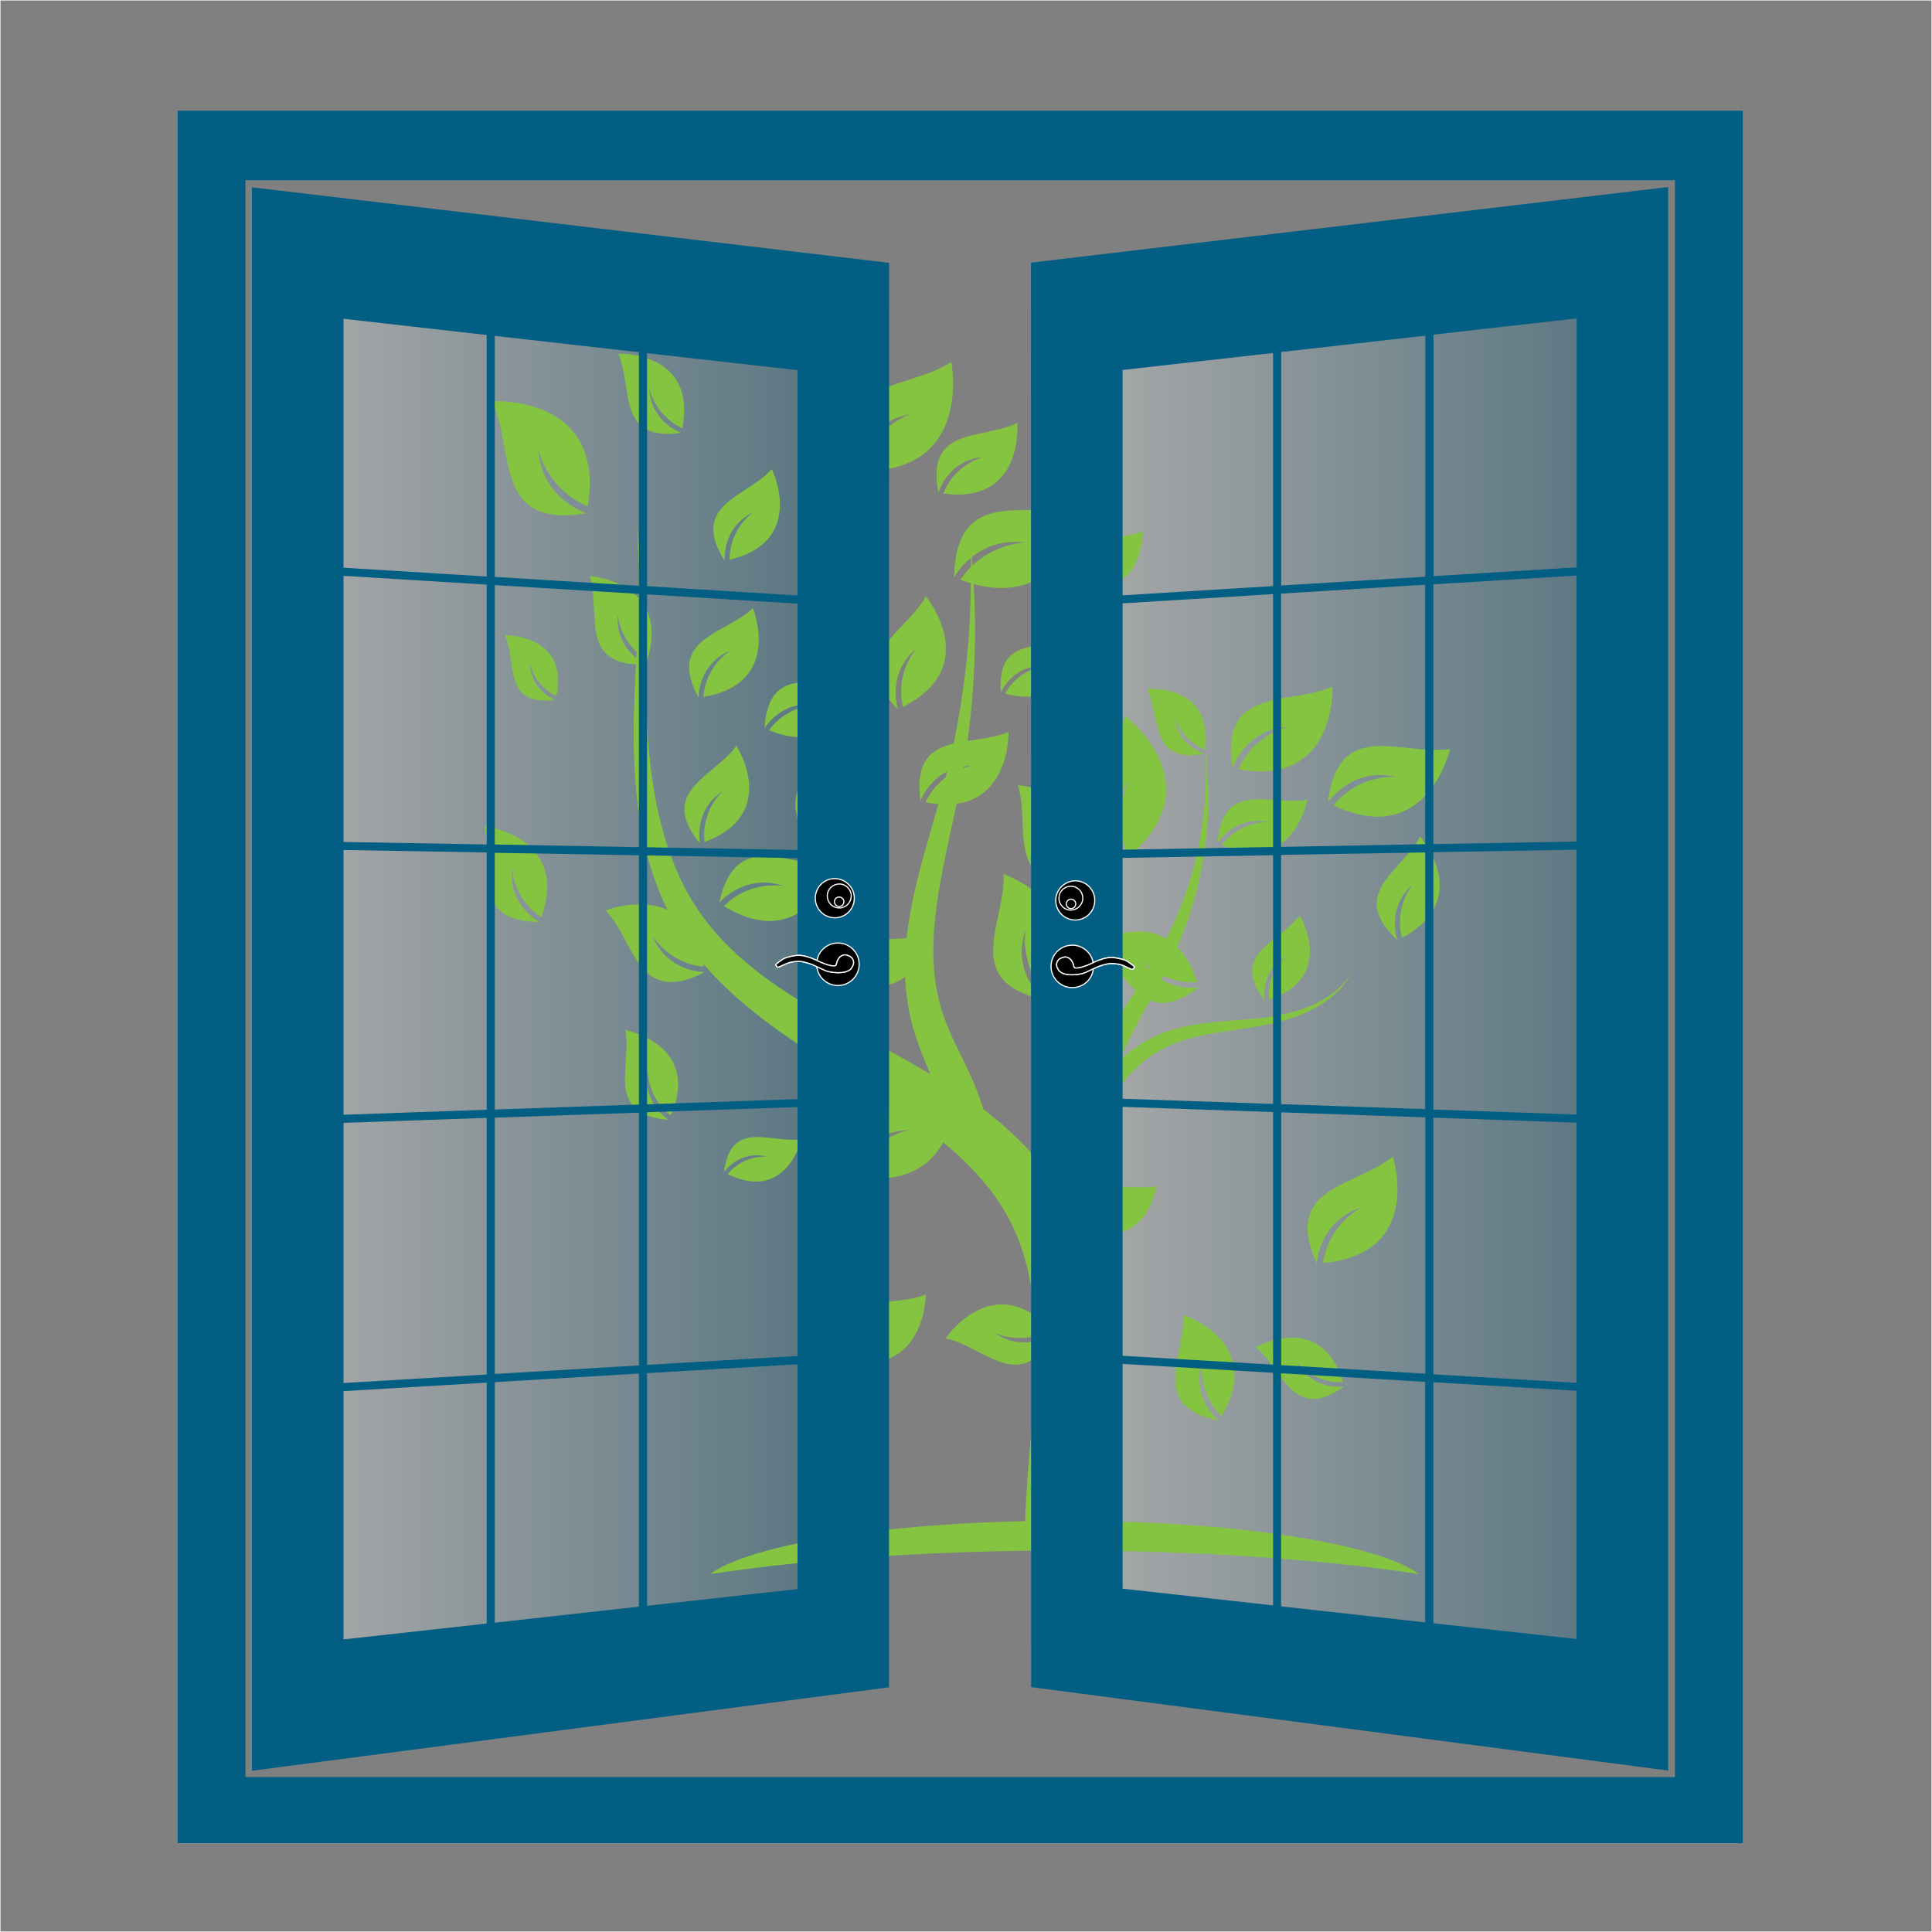 <?xml version="1.0" encoding="utf-8"?>
<!-- Generator: Adobe Illustrator 28.0.0, SVG Export Plug-In . SVG Version: 6.00 Build 0)  -->
<svg version="1.1" id="Layer_1" xmlns="http://www.w3.org/2000/svg" xmlns:xlink="http://www.w3.org/1999/xlink" x="0px" y="0px"
	 viewBox="0 0 2000 2000" style="enable-background:new 0 0 2000 2000;" xml:space="preserve">
<rect x="0" y="0" width="2000" height="2000" fill="#808080" stroke="none"/>
<style type="text/css">
	.st0{opacity:0.32;fill:url(#SVGID_1_);enable-background:new    ;}
	.st1{opacity:0.32;fill:url(#SVGID_00000024700263854484249970000010799153577031745920_);enable-background:new    ;}
	.st2{fill:none;stroke:#FFFFFF;stroke-miterlimit:10;}
	.st3{fill:#85C441;}
	.st4{fill:#025E83;}
	.st5{fill:#010101;stroke:#FFFFFF;stroke-width:1.2;}
	.st6{fill:#010101;stroke:#FFFFFF;stroke-width:1.2;stroke-miterlimit:10;}
</style>
<linearGradient id="SVGID_1_" gradientUnits="userSpaceOnUse" x1="312.4" y1="993.43" x2="863.56" y2="993.43" gradientTransform="matrix(1 0 0 -1 0 2000)">
	<stop  offset="3.056620e-04" style="stop-color:#FFFFFF"/>
	<stop  offset="1" style="stop-color:#025E83"/>
</linearGradient>
<polygon class="st0" points="315.6,299.5 312.4,1713.7 854,1678.6 863.6,334.5 "/>
<linearGradient id="SVGID_00000088822238283316611830000004431022931872027289_" gradientUnits="userSpaceOnUse" x1="1127.92" y1="985.45" x2="1675.72" y2="985.45" gradientTransform="matrix(1 0 0 -1 0 2000)">
	<stop  offset="3.056620e-04" style="stop-color:#FFFFFF"/>
	<stop  offset="1" style="stop-color:#025E83"/>
</linearGradient>
<polygon style="opacity:0.32;fill:url(#SVGID_00000088822238283316611830000004431022931872027289_);enable-background:new    ;" points="
	1127.9,318.5 1131,1700.9 1675.7,1751.9 1669.4,277.1 "/>
<rect id="XMLID_612_" class="st2" width="2000" height="2000"/>
<g id="XMLID_80_">
	<path id="XMLID_82_" class="st3" d="M670.1,683.1c24.6-80.6-59.6-86.8-59.6-86.8c11.9,38.3-12.4,93.8,58,91.7
		c0,0-31.7-14.8-29-51.7C639.5,636.3,641.4,666.2,670.1,683.1z"/>
	<path id="XMLID_1293_" class="st3" d="M1116.5,1269.7c0,0,14.6-25.4,45.4-20.5c0,0-25.1-0.5-41.4,22.2
		c65.8,26.4,76.9-43.7,76.9-43.7C1164.5,1234.9,1119.8,1210.5,1116.5,1269.7z"/>
	<path id="XMLID_1280_" class="st3" d="M958.2,830.5c88.4,17.4,85.8-72.8,85.8-72.8c-39.4,16.8-101.2-3-91.2,71.6
		c0,0,12.4-35.4,51.8-36.5C1004.8,792.9,973.2,798.2,958.2,830.5z"/>
	<path id="XMLID_1286_" class="st3" d="M729.4,1006.3c0,0-38.9,0.5-54-37.8c0,0,16.3,28.9,53.2,32.2C714.3,908,627,942.4,627,942.4
		C657.5,975,659.9,1042.4,729.4,1006.3z"/>
	<path id="XMLID_1095_" class="st3" d="M1183.1,994.3c0,0,20.4,25.2,56.4,22.4c-28.7-86.9-107.2-39.6-107.2-39.6
		c34.4,26.4,47.8,91,108.8,44.9C1241.2,1022,1203.9,1028.7,1183.1,994.3z"/>
	<path id="XMLID_1282_" class="st3" d="M886.8,1016.8c65.8,20,70.7-48.6,70.7-48.6c-31.2,9.7-76.6-10.1-74.6,47.4
		c0,0,12-25.9,42.1-23.6C925,991.9,900.6,993.5,886.8,1016.8z"/>
	<path id="XMLID_1290_" class="st3" d="M990,1125.4c-49.1,21.5-126.4-2.6-113.2,90.5c0,0,15-44.3,64.4-46.1c0,0-39.4,7-57.7,47.5
		C994.2,1238,990,1125.4,990,1125.4z"/>
	<g id="XMLID_2344_">
		<path id="XMLID_2346_" class="st3" d="M1102,1605.1c138.1,0,265.4,9.1,367.1,24.4c-43.7-31.8-191.5-55.2-367.1-55.2
			s-323.4,23.4-367.1,55.2C836.6,1614.1,963.9,1605.1,1102,1605.1z"/>
		<path id="XMLID_2345_" class="st3" d="M1398.4,1007.8c-0.4,0.5-0.7,1.1-1.1,1.7c-0.2,0.4-0.4,0.6-0.6,1s-0.5,0.6-0.7,1
			c-1.1,1.3-2.3,2.9-3.6,4.7c-1.6,1.6-3.1,3.5-5,5.3c-2,1.8-4,3.8-6.5,5.6c-4.7,3.8-10.6,7.6-17.3,10.9c-6.7,3.4-14.3,6.4-22.4,8.8
			c-8.3,2.4-17,4.3-26.4,5.8c-18.5,2.8-38.8,3.5-59.2,5.6c-10.2,1.1-20.5,2.5-30.6,4.8s-19.9,5.4-29.2,9.7
			c-9.2,4.2-17.5,9.4-25,14.9c-4.1,3-7.8,6.2-11.3,9.4c6-14.6,13.3-29,21.2-43.6c8.5-15.7,17.4-31.4,25.7-47.4
			c4.1-8,8-16.1,11.5-24.1c1.8-4.1,3.6-8,5.2-12.1c1.6-4.1,3.2-8,4.7-12.1c5.9-16.2,10.4-32,13.8-47.4c3.4-15.2,5.6-29.9,7.1-43.4
			c0.4-3.4,0.6-6.7,1-10c0.2-3.2,0.4-6.5,0.6-9.5c0.1-1.6,0.2-3.1,0.2-4.6c0-1.6,0.1-3,0.1-4.4c0.1-2.9,0.1-5.8,0.2-8.5
			c-0.1-5.5,0-10.7-0.2-15.5c-0.2-4.8-0.4-9.1-0.6-13.1c-0.4-4-0.6-7.4-0.8-10.6c-0.2-3-0.6-5.6-0.8-7.7c-0.5-4.2-0.7-6.5-0.7-6.5
			s0.1,2.3,0.2,6.5c0.1,2.2,0.2,4.7,0.4,7.8c0,3,0.1,6.6,0.1,10.6s-0.1,8.3-0.2,13c-0.1,4.7-0.6,9.8-0.8,15.2
			c-0.2,2.8-0.5,5.5-0.8,8.4c-0.1,1.4-0.2,2.9-0.5,4.4c-0.1,1.4-0.4,3-0.6,4.4c-0.4,3-0.8,6.1-1.2,9.4c-0.5,3.1-1.1,6.4-1.6,9.7
			c-2.4,13.2-5.5,27.4-9.8,42s-9.8,29.9-16.6,45c-1.6,3.8-3.5,7.6-5.3,11.4c-1.8,3.8-3.7,7.6-5.8,11.4c-3.8,7.6-8.2,15.1-12.7,22.6
			c-9,15-19,29.9-28.7,45.4c-9.7,15.4-19.2,31.2-27,47.8c-7.9,16.4-14.8,33.2-20.2,49.7c-10.4,31.7-17,62.2-21.6,88.6
			c-6.8-10.8-14.4-21.1-22.7-30.8c-13.1-15.4-27.7-29.3-43.3-42c-3.6-3-7.3-5.9-11-8.6c-0.4-1.2-0.8-3-1.6-5.2
			c-1.6-4.7-3.8-11.5-7.3-19.7c-3.4-8.2-7.8-17.6-13-28.1c-5-10.4-10.8-21.7-15.7-34.1c-0.6-1.6-1.2-3.1-1.8-4.7s-1.1-3.1-1.7-4.7
			c-0.2-0.8-0.6-1.6-0.8-2.4c-0.2-0.8-0.5-1.7-0.7-2.4c-0.5-1.7-1.1-3.2-1.6-4.9c-1.9-6.7-3.5-13.8-4.8-21.2
			c-2.5-14.9-3.2-31.1-2.6-48c0.6-16.9,2.8-34.7,5.8-52.7s6.8-36.4,10.9-54.8c4-18.5,8.2-37,11.6-55.4c3.5-18.5,6.4-36.7,8.4-54.5
			c2.2-17.8,3.6-34.9,4.7-51.2c1-16.3,1.3-31.8,1.6-46c0.1-28.4-1.2-52.2-2.5-68.6c-0.4-4.1-0.6-7.8-0.8-11
			c-0.4-3.2-0.6-5.9-0.8-8.2c-0.5-4.4-0.7-6.7-0.7-6.7s0.1,2.4,0.2,6.8c0.1,2.2,0.1,4.9,0.2,8.2c0,3.2,0.1,6.8,0.1,11
			c0.1,16.6-0.1,40.1-2.2,68.3c-1.1,14-2.5,29.3-4.6,45.4c-2,16.1-4.7,32.9-7.9,50.2c-3.2,17.3-7.3,35-11.9,52.8
			c-4.6,17.9-10,35.9-15.2,54.1c-10.6,36.4-20.9,73.6-24.7,110.4c-1.9,18.4-2.3,36.6-0.6,54c0.8,8.6,2.2,17.2,3.8,25.2
			c0.5,2,1,4.1,1.4,6c0.2,1,0.5,1.9,0.7,3c0.2,1,0.6,1.9,0.8,2.9c0.6,1.9,1.1,3.8,1.7,5.8c0.6,1.8,1.2,3.7,1.8,5.5
			c1.2,3.6,2.4,7.1,3.6,10.4c1.2,3.2,2.4,6.6,3.7,9.6c1.2,3.1,2.4,6,3.6,9c1.2,2.9,2.3,5.6,3.4,8.3c0.1,0.4,0.2,0.7,0.5,1.1
			c-28-16.7-56.5-31.6-84.5-46.8c-33.7-18.5-66.5-37.3-95.3-59.9c-14.4-11.3-27.7-23.4-39.6-36.5c-11.8-13.2-22.1-27.2-30.6-42.2
			c-17-30-27.2-63-33.6-94.9c-6.2-32-8.9-63.1-10.2-92c-1.3-28.9-1.6-55.6-2-79.2c-0.5-23.6-1.3-44.3-2.4-61.2s-2.6-30.2-3.7-39.2
			c-1.2-9-1.9-13.8-1.9-13.8s0.4,4.8,1,13.9c0.5,9.1,1.1,22.3,1.1,39.2c0,16.9-0.6,37.4-1.7,61.1c-1.1,23.5-2.6,50.2-3.4,79.4
			c-0.6,29.3-0.2,61.2,4.1,94.9c2.2,16.9,5.3,34.2,10,51.7s10.9,35.2,19.2,52.3c8.3,17.3,18.7,34,30.8,49.4
			c12.1,15.6,26,29.9,40.8,43.2c29.6,26.6,63,48.8,95.9,69.8c33,21,65.8,41,95.4,62.8c14.8,10.8,28.8,22.1,41.5,34
			c12.7,11.9,24,24.2,33.7,37.3c9.7,13,17.4,26.6,23.5,40.4c6.1,13.9,10.6,28.3,13.7,42.8c6.4,29,7.9,58.2,7.6,85.6
			c-0.2,13.7-0.8,27-1.7,39.7c-0.8,12.7-1.9,25.1-2.9,36.7c-2,23.3-4,44.3-5,61.8c-1.1,17.5-1.7,31.7-1.8,41.3c0,1.4,0,2.8-0.1,4
			h83.4c-0.1-1.6-0.2-3.2-0.2-5.3c-0.5-8.4-0.8-21-1-37.3c-0.1-16.3,0.4-36.6,0.8-60.4c0.2-11.9,0.5-24.7,0.4-38.4
			c0-13.7-0.2-28.3-1.2-43.7c-0.8-15.4-2.3-31.6-4.8-48.2c-2.5-16.8-6-34.2-11.2-52c-1.2-4.2-2.5-8.4-4-12.6
			c0.7-14.2,1.9-31.8,3.8-51.8c2.4-24.6,6.4-52.8,13.6-82.3c0-0.1,0.1-0.2,0.1-0.4c0.5-1.1,1.2-2.3,1.9-3.7s1.7-3.1,2.8-4.9
			c1.1-1.8,2.2-3.8,3.5-6c0.7-1.1,1.3-2.2,2-3.4c0.7-1.2,1.6-2.3,2.3-3.6c1.6-2.5,3.5-4.9,5.3-7.7c2-2.6,4.1-5.4,6.4-8
			c4.7-5.5,10-11.2,16.2-16.6c6.2-5.3,13.2-10.3,21.1-14.6c15.6-8.6,34.8-13.7,54.5-17c19.7-3.5,40-5.6,58.9-9.7
			c9.4-2,18.4-4.7,26.6-7.7c8.3-3.1,15.8-6.7,22.6-10.6c6.6-4,12.4-8,16.9-12.4c2.4-2,4.3-4.2,6.2-6.1c1.8-2,3.2-4,4.7-5.8
			c1.3-1.8,2.4-3.5,3.4-4.9c0.2-0.4,0.5-0.7,0.7-1.1c0.2-0.4,0.4-0.7,0.6-1c0.4-0.6,0.7-1.2,1-1.8c1.1-2,1.7-3.2,1.7-3.2
			S1399.6,1005.9,1398.4,1007.8z"/>
	</g>
	<path id="XMLID_81_" class="st3" d="M910.8,632c0,0-26.5-9.7-26.8-39.6c0,0,3.6,23.9,27.7,35.5c14.3-66.4-53.8-65.6-53.8-65.6
		C870.3,592.3,854.6,638.6,910.8,632z"/>
	<path id="XMLID_786_" class="st3" d="M971.4,510.1c0,0,9.6-33.8,46.7-37.1c0,0-29.3,6.7-41.6,37.9c84,11.4,76.6-73.1,76.6-73.1
		C1017,455.7,958,440.5,971.4,510.1z"/>
	<path id="XMLID_787_" class="st3" d="M1109.1,606.7c0,0,10.2-28.3,42-28.9c0,0-25.4,4-37.8,29.9c71,14.8,69.7-57.8,69.7-57.8
		C1151.2,563,1101.6,546.5,1109.1,606.7z"/>
	<path id="XMLID_791_" class="st3" d="M987.6,597.7c0,0,22.9-42.6,73.6-36c0,0-41.3,0.4-67,38.5c109.3,40.2,124.3-75.5,124.3-75.5
		C1064.8,538.3,990,500.4,987.6,597.7z"/>
	<path id="XMLID_792_" class="st3" d="M941.8,428.8c0,0-39.5,13.7-51.8,58.7c117.8,3.1,94.8-112.7,94.8-112.7
		c-47.2,30.2-131.2,18.2-102,112.3C882.8,487.1,890.9,438.9,941.8,428.8z"/>
	<path id="XMLID_793_" class="st3" d="M779.7,530.2c0,0-24.4,16.6-24.5,49.3c80.6-19.4,43.8-93.8,43.8-93.8
		c-26.5,29.2-85.8,36.4-48.7,95C750.3,580.6,747,546.4,779.7,530.2z"/>
	<path id="XMLID_794_" class="st3" d="M705.3,448.1c0,0-32-10.9-33.2-46.7c0,0,4.9,28.4,34.3,41.9c15.2-80-66.4-77.2-66.4-77.2
		C655.5,401.6,637.8,457.5,705.3,448.1z"/>
	<path id="XMLID_800_" class="st3" d="M509.4,415.4c23.8,50.8,0.6,132.4,97.8,115.9c0,0-46.8-14.5-49.9-66.1c0,0,8.3,40.9,51.2,59
		C627.2,408,509.4,415.4,509.4,415.4z"/>
	<path id="XMLID_801_" class="st3" d="M522.9,657.7c12.2,28.8-2.4,73.9,52.2,66.8c0,0-25.8-9.1-26.5-38c0,0,3.8,23,27.4,34.1
		C588.9,656,522.9,657.7,522.9,657.7z"/>
	<path id="XMLID_805_" class="st3" d="M728.2,721.4c83.2-13.8,51.2-91.9,51.2-91.9c-28.9,27.7-89.5,30.6-56.3,92.8
		c0,0-0.8-35,33.5-49C756.5,673.3,730.6,688.2,728.2,721.4z"/>
	<path id="XMLID_808_" class="st3" d="M729.4,871.6c78.7-29.2,32.9-99.6,32.9-99.6c-23.2,32.5-82,46.8-37.7,101.3
		c0,0-7.4-34.1,23.5-54.2C748.1,819.1,725.6,838.6,729.4,871.6z"/>
	<path id="XMLID_809_" class="st3" d="M842.2,870.5c101.4-18.8,60.6-113.8,60.6-113.8c-34.8,34.6-109,39.6-66.7,114.8
		c0,0-1.8-42.8,39.8-60.7C875.8,810.8,844.5,829.8,842.2,870.5z"/>
	<path id="XMLID_939_" class="st3" d="M934.7,731.8c83.5-42.2,23.8-114.5,23.8-114.5c-21.5,39-84.8,62.2-28.9,117
		c0,0-12.5-36.8,19.2-63C948.8,671.3,926.3,695.8,934.7,731.8z"/>
	<path id="XMLID_944_" class="st3" d="M1115,662.5c-33.4,11.9-83.3-7.7-79,54.4c0,0,12-28.6,44.6-27.4c0,0-26.3,2.8-40.3,28.6
		C1112.4,737,1115,662.5,1115,662.5z"/>
	<path id="XMLID_1086_" class="st3" d="M1085.9,857.3c0,0,2,33.2,33.8,52.2c27.6-89.5-65.9-96.7-65.9-96.7
		c13.1,42.6-14.2,104.3,64.2,102.1C1117.8,915,1082.7,898.4,1085.9,857.3z"/>
	<path id="XMLID_1092_" class="st3" d="M1246.7,780.2c0,0-27.8-7.8-30.5-38.3c0,0,5.5,24,31.2,34.1c9.2-69-60.1-62.6-60.1-62.6
		C1202.1,742.9,1189.7,791.3,1246.7,780.2z"/>
	<path id="XMLID_1101_" class="st3" d="M1331.6,989.1c0,0-20.4,16.6-18,45.7c70.3-23.4,31.9-86.9,31.9-86.9
		c-21.4,28-73.6,38.9-36.1,88.2C1309.2,1036.2,1303.7,1005.9,1331.6,989.1z"/>
	<path id="XMLID_1248_" class="st3" d="M1446.6,973.2c0,0-12.2-33.2,16-57.7c0,0-19.8,22.8-11.3,55.4c75-40.4,18.8-104.8,18.8-104.8
		C1451.4,902,1394.4,924.7,1446.6,973.2z"/>
	<path id="XMLID_1254_" class="st3" d="M1445.2,804.2c0,0-37.9-3.4-64.8,29.4c96.7,46.4,120.7-58.2,120.7-58.2
		c-50.4,7.6-115.7-33.7-126.5,55.3C1374.5,830.7,1399.2,793.6,1445.2,804.2z"/>
	<path id="XMLID_1263_" class="st3" d="M1334.8,752.1c0,0-36.2,6.7-52.8,44.3c102.2,18.2,97.3-85.7,97.3-85.7
		c-45,20.2-116.6-1.3-103.6,84.4C1275.9,795.2,1289.3,754.2,1334.8,752.1z"/>
	<path id="XMLID_1269_" class="st3" d="M1312.5,850.9c0,0-28.6-1.4-47.8,23.9c73.8,32,88.8-47,88.8-47c-37.6,7.1-87.7-22-93.2,45
		C1260.2,872.7,1277.7,844.3,1312.5,850.9z"/>
	<path id="XMLID_1272_" class="st3" d="M1168.6,886.3c88.9-74.5-3.6-145-3.6-145c-15,53-84.8,99-1.9,149.4c0,0-25.4-40.9,5.4-81.5
		C1168.6,809.2,1148.3,845.2,1168.6,886.3z"/>
	<path id="XMLID_1279_" class="st3" d="M1038.9,904.9c2.4,50.4-44.9,110.3,41.5,130.1c0,0-34-28.1-18.8-72.2c0,0-7.1,37,22.3,66.7
		C1139.4,939.1,1038.9,904.9,1038.9,904.9z"/>
	<path id="XMLID_1283_" class="st3" d="M791.4,754c0,0,17.3-29.9,53.3-23.9c0,0-29.4-0.7-48.6,25.9c76.9,31.2,90.4-50.9,90.4-50.9
		C847.8,713.5,795.5,684.8,791.4,754z"/>
	<path id="XMLID_1285_" class="st3" d="M744.3,934.8c0,0,26-31.4,66.8-17.6c0,0-34.3-6.6-61.8,20.8c83.9,51.2,115.4-41.9,115.4-41.9
		C818.1,898.3,762.4,854.6,744.3,934.8z"/>
	<path id="XMLID_1287_" class="st3" d="M501.4,855.3c10.9,40.9-17.2,98.4,57.1,99.2c0,0-32.8-17-28.3-55.8c0,0,0.7,31.6,30.2,50.8
		C589.8,865.5,501.4,855.3,501.4,855.3z"/>
	<path id="XMLID_1288_" class="st3" d="M647.4,1066.3c7.1,37.4-22,87.4,44.9,93c0,0-28.4-17.5-21.7-52.1c0,0-1.4,28.4,23.8,47.6
		C726.4,1081.3,647.4,1066.3,647.4,1066.3z"/>
	<path id="XMLID_1289_" class="st3" d="M749.4,1213.5c0,0,15.8-23.3,44.8-16.2c0,0-23.9-2.4-41,18.1c60.7,29.9,76.6-36,76.6-36
		C797.7,1184,756.8,1157.5,749.4,1213.5z"/>
	<path id="XMLID_1291_" class="st3" d="M868.1,1406.6c0,0,13-33.7,51.2-33.6c0,0-30.6,4.1-46.1,34.8c84.8,19.6,85.2-67.7,85.2-67.7
		C919.8,1355.3,860.8,1334.2,868.1,1406.6z"/>
	<path id="XMLID_1292_" class="st3" d="M1029.8,1379.9c0,0,27.8,13.7,58-3.4c-59.9-63.7-108.8,8.9-108.8,8.9
		c40.6,9,78.1,59.5,112.4-5C1091.2,1380.4,1061.6,1401.4,1029.8,1379.9z"/>
	<path id="XMLID_1294_" class="st3" d="M1224.8,1361.1c2.6,42.6-36.6,94.1,36.8,109.7c0,0-29.2-23.4-16.9-61c0,0-5.5,31.4,19.8,56.3
		C1310.3,1388.9,1224.8,1361.1,1224.8,1361.1z"/>
	<path id="XMLID_1295_" class="st3" d="M1342.6,1410.4c0,0,16.8,22,47.5,20.3c-22.4-74.5-90.2-36.1-90.2-36.1
		c28.8,23.3,38.5,78.5,91.4,40.7C1391.3,1435.3,1359.4,1440.2,1342.6,1410.4z"/>
	<path id="XMLID_1296_" class="st3" d="M1363.1,1308.1c0,0,2-43.8,46.2-58.2c0,0-33.7,16.4-39.7,57.7
		c105.1-10,72.2-110.4,72.2-110.4C1403.1,1229.2,1327,1227.6,1363.1,1308.1z"/>
</g>
<path class="st4" d="M1067.3,271.9l0.1,1474.6l659.5,86.4V193.6L1067.3,271.9z M1326.3,1413.2v-261.7l149.2,5.2v265.3L1326.3,1413.2
	z M1475.4,1430.5v249l-149.2-16.6v-241.3L1475.4,1430.5z M1475.4,605.3v268.6l-149.2,2.8V614.5L1475.4,605.3z M1326.3,606.1V364.4
	l149.2-16.9V597L1326.3,606.1z M1483.8,604.9l148.2-9.1v275.4l-148.2,2.6V604.9z M1475.4,882.4v265.8l-149.2-5.2v-258L1475.4,882.4z
	 M1317.9,876.8l-155.8,2.8v-255l155.8-9.6V876.8z M1317.9,885.3v257.5l-155.8-5.4V888.1L1317.9,885.3z M1162.1,1145.8l155.8,5.4
	v261.5l-155.8-9.2V1145.8z M1483.8,1157l148.2,5.2v269.3l-148.2-8.8V1157z M1483.8,1148.6V882.2l148.2-2.6v274.2L1483.8,1148.6z
	 M1632.2,587.3l-148.2,9.1v-250l148.2-16.8V587.3z M1317.9,365.4v241.3l-155.8,9.6V383L1317.9,365.4z M1162.1,1411.9l155.8,9.2
	v240.8l-155.8-17.3V1411.9z M1483.8,1680.4v-249.5l148.2,8.8v257L1483.8,1680.4z"/>
<g>
	<path class="st5" d="M1131.4,1005.5c3.6-16.1-10.3-30.1-26.4-26.5c-8,1.8-14.6,8.3-16.4,16.3c-3.6,16.1,10.4,30.1,26.4,26.5
		C1123.1,1020.1,1129.6,1013.6,1131.4,1005.5z"/>
	<path class="st5" d="M1092.9,932.1c0,11.2,9,20.3,20.2,20.3c11.2,0,20.2-9.1,20.2-20.3s-9-20.3-20.2-20.3
		C1102,912,1092.9,921,1092.9,932.1z"/>
	<path class="st5" d="M1096.5,927.2c-1.8,8.8,5.9,16.6,14.6,14.6c4.8-1,8.6-4.9,9.6-9.7c1.6-8.6-5.9-16-14.4-14.4
		C1101.4,918.5,1097.4,922.4,1096.5,927.2z"/>
	<path class="st5" d="M1103.8,935.7c0,2.6,2.2,4.9,4.9,4.9s4.9-2.2,4.9-4.9c0-2.8-2.2-4.9-4.9-4.9S1103.8,933.1,1103.8,935.7z"/>
	<path class="st6" d="M1132.6,996.1c6.6-3.1,13.2-4.9,17.9-4.9c4.6,0,12.6,2,15,3.2c2.4,1.2,7.1,4.8,8.3,5.8c1.2,0.8,0,1.7,0,1.7
		l-0.7,1.1c0,0-0.4,1.1-3-0.2c-3.7-1.8-8.3-4-11.5-4.6c-3.2-0.6-8-1.2-11.2-0.6c-3.1,0.6-8.6,2-11.8,3.5c-3.1,1.4-9.2,4.3-11.9,5.5
		c-2.5,1.2-5.4,1.8-10.2,2.3c-5.2,0.5-10.3,0-13.3-1.4c-2.9-1.4-3.8-1.8-5.8-6c-1.8-4.1,0.6-8.2,3.7-9.5c3.7-1.6,5.6-1.8,8.3-0.2
		c2.8,1.6,3.8,4.2,4.7,6.6c0.7,2.5,0.2,4,4,3.7c3.7-0.2,7.2-1.7,10.7-2.9C1129.1,997.9,1132.6,996.1,1132.6,996.1"/>
	<path class="st5" d="M1132.6,996.1c6.6-3.1,13.2-4.9,17.9-4.9c4.6,0,12.6,2,15,3.2c2.4,1.2,7.1,4.8,8.3,5.8c1.2,0.8,0,1.7,0,1.7
		l-0.7,1.1c0,0-0.4,1.1-3-0.2c-3.7-1.8-8.3-4-11.5-4.6c-3.2-0.6-8-1.2-11.2-0.6c-3.1,0.6-8.6,2-11.8,3.5c-3.1,1.4-9.2,4.3-11.9,5.5
		c-2.5,1.2-5.4,1.8-10.2,2.3c-5.2,0.5-10.3,0-13.3-1.4c-2.9-1.4-3.8-1.8-5.8-6c-1.8-4.1,0.6-8.2,3.7-9.5c3.7-1.6,5.6-1.8,8.3-0.2
		c2.8,1.6,3.8,4.2,4.7,6.6c0.7,2.5,0.2,4,4,3.7c3.7-0.2,7.2-1.7,10.7-2.9C1129.1,997.9,1132.6,996.1,1132.6,996.1z"/>
</g>
<path class="st4" d="M183.9,114.6v1793.4h1620.2V114.6H183.9z M254.1,1839.6v-1653h1479.8v1653H254.1L254.1,1839.6z"/>
<g>
	<path class="st4" d="M260.8,193.9v1639.2l659.5-86.4l0.1-1474.6L260.8,193.9z M512.2,1422.3V1157l149.2-5.2v261.7L512.2,1422.3z
		 M661.4,1421.9v241.3l-149.2,16.6v-249L661.4,1421.9z M661.4,614.8V877l-149.2-2.8V605.7L661.4,614.8z M512.2,597.2V347.7
		l149.2,16.9v241.8L512.2,597.2z M503.8,874.2l-148.2-2.6V596.1l148.2,9.1V874.2z M661.4,885.4v258l-149.2,5.2V882.8L661.4,885.4z
		 M669.8,615.3l155.8,9.6v255l-155.8-2.8V615.3z M825.6,888.4v249.4l-155.8,5.4V885.5L825.6,888.4z M825.6,1403.7l-155.8,9.2v-261.5
		l155.8-5.4V1403.7z M503.8,1422.9l-148.2,8.8v-269.3l148.2-5.2V1422.9z M355.6,1154V879.9l148.2,2.6v266.3L355.6,1154z M355.6,330
		l148.2,16.8v250l-148.2-9.1V330z M825.6,383.2v233.2l-155.8-9.6V365.6L825.6,383.2z M825.6,1645l-155.8,17.3v-240.8l155.8-9.2V1645
		z M355.6,1697.1v-257l148.2-8.8v249.4L355.6,1697.1z"/>
</g>
<g>
	<path class="st5" d="M845.4,998.2c0-12.1,9.8-22,22-22c12.1,0,22,9.8,22,22c0,12.1-9.8,22-22,22
		C855.3,1020.2,845.4,1010.3,845.4,998.2z"/>
	<path class="st5" d="M884.4,929.8c0,11.2-9,20.3-20.2,20.3s-20.2-9.1-20.2-20.3c0-11.2,9-20.3,20.2-20.3
		C875.4,909.7,884.4,918.7,884.4,929.8z"/>
	<path class="st5" d="M881.2,927.5c0,6.8-5.5,12.4-12.4,12.4s-12.4-5.5-12.4-12.4s5.5-12.4,12.4-12.4S881.2,920.7,881.2,927.5z"/>
	<path class="st5" d="M873.6,933.5c0,2.6-2.2,4.9-4.9,4.9c-2.6,0-4.9-2.2-4.9-4.9c0-2.8,2.2-4.9,4.9-4.9
		C871.4,928.6,873.6,930.8,873.6,933.5z"/>
	<path class="st6" d="M844.8,993.9c-6.6-3.1-13.2-4.9-17.9-4.9c-4.6,0-12.6,2-15,3.2c-2.3,1.2-7.1,4.8-8.3,5.8c-1.2,0.8,0,1.7,0,1.7
		l0.7,1.1c0,0,0.4,1.1,3-0.2c3.7-1.8,8.3-4,11.5-4.6c3.1-0.6,8-1.2,11.2-0.6c3.1,0.6,8.6,2,11.8,3.5c3.1,1.4,9.2,4.3,11.9,5.5
		c2.5,1.2,5.4,1.8,10.2,2.3c5.2,0.5,10.3,0,13.3-1.4c2.9-1.4,3.8-1.8,5.8-6c1.8-4.1-0.6-8.2-3.7-9.5c-3.7-1.6-5.6-1.8-8.3-0.2
		c-2.8,1.6-3.8,4.2-4.7,6.6c-0.7,2.5-0.2,4-4,3.7c-3.7-0.2-7.2-1.7-10.7-2.9C848.2,995.6,844.8,993.9,844.8,993.9"/>
	<path class="st5" d="M844.8,993.9c-6.6-3.1-13.2-4.9-17.9-4.9c-4.6,0-12.6,2-15,3.2c-2.3,1.2-7.1,4.8-8.3,5.8c-1.2,0.8,0,1.7,0,1.7
		l0.7,1.1c0,0,0.4,1.1,3-0.2c3.7-1.8,8.3-4,11.5-4.6c3.1-0.6,8-1.2,11.2-0.6c3.1,0.6,8.6,2,11.8,3.5c3.1,1.4,9.2,4.3,11.9,5.5
		c2.5,1.2,5.4,1.8,10.2,2.3c5.2,0.5,10.3,0,13.3-1.4c2.9-1.4,3.8-1.8,5.8-6c1.8-4.1-0.6-8.2-3.7-9.5c-3.7-1.6-5.6-1.8-8.3-0.2
		c-2.8,1.6-3.8,4.2-4.7,6.6c-0.7,2.5-0.2,4-4,3.7c-3.7-0.2-7.2-1.7-10.7-2.9C848.2,995.6,844.8,993.9,844.8,993.9z"/>
</g>
</svg>
